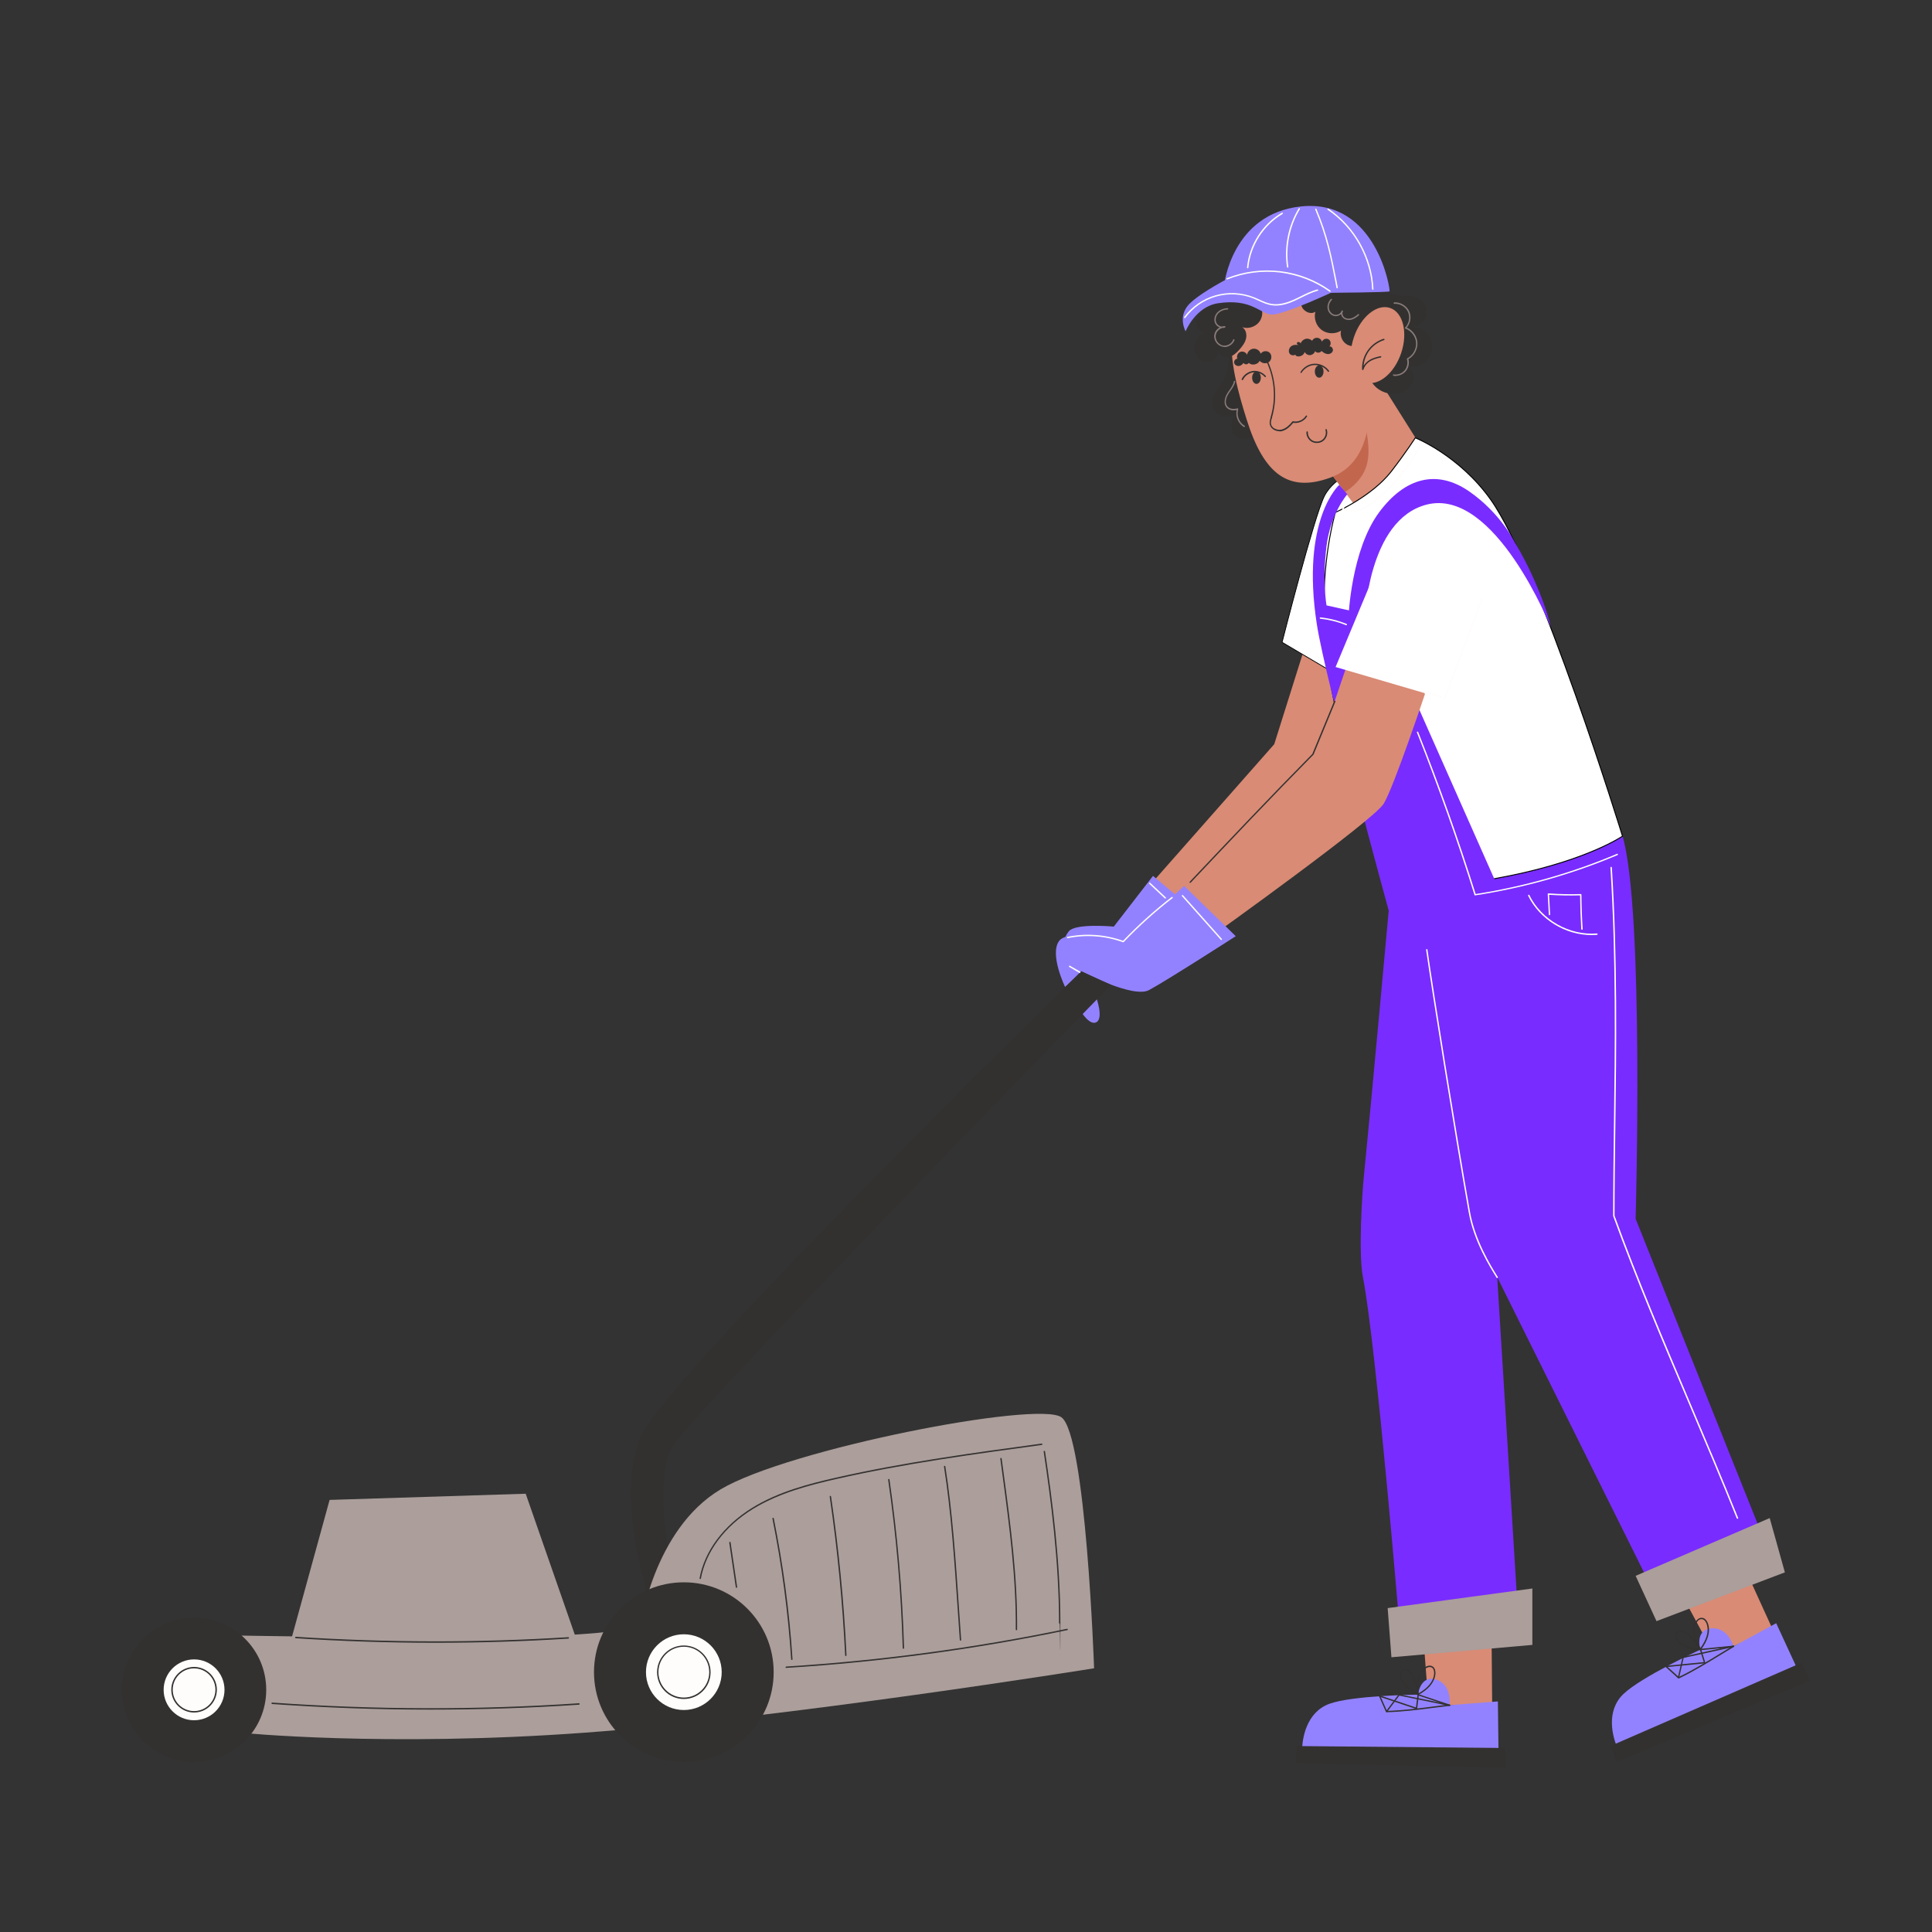 <?xml version="1.0" encoding="UTF-8"?>
<svg id="Illustration" xmlns="http://www.w3.org/2000/svg" version="1.1" viewBox="0 0 2000 2000">
  <rect x="0" y="0" width="2000" height="2000" fill="#333333" stroke="none"/>
  <!-- Generator: Adobe Illustrator 29.1.0, SVG Export Plug-In . SVG Version: 2.1.0 Build 142)  -->
  <defs>
    <style>
      .st0 {
        fill: #897d7b;
      }

      .st1 {
        fill: #d98b75;
      }

      .st2 {
        fill: #9382ff;
      }

      .st3, .st4, .st5 {
        fill: #fff;
      }

      .st3, .st5 {
        stroke: #000;
        stroke-miterlimit: 10;
      }

      .st6 {
        fill: #c2674e;
      }

      .st5 {
        stroke-width: .8px;
      }

      .st7 {
        fill: #792cff;
      }

      .st8 {
        fill: #fffdfc;
      }

      .st9 {
        fill: #ab9e9b;
      }

      .st10 {
        fill: #333130;
      }
    </style>
  </defs>
  <path class="st10" d="M1271.8,363.7c1.3,11.7-1.4,23.8-7.6,33.8-2.3,3.8-5.2,7.3-7.2,11.2-2,4-3.1,8.6-1.8,12.9,1.4,4.5,5.4,7.9,9.8,9.2,4.5,1.3,9.4.8,13.8-.8-5.5,5.4-5.7,15.3-.2,20.7s16,4.3,20-2.3c3.1-5.1,2.2-11.7,1.1-17.6-3-16-5.9-32-8.9-48-1-5.5-2.1-11.3-5.5-15.8-2.8-3.7-7-6.3-13.5-3.4Z"/>
  <path class="st7" d="M1437.6,942.6s-18.9,207.6-25.7,274.9c-1.9,18.3-5.7,80-1.1,104,14.4,74.4,39.1,376.1,39.1,376.1l122.8-5.9-22.8-369.6,168.8,339.5,117.7-41.9-143.2-358s9.1-319.4-13.6-396.4c-13.5-45.8-242,77.1-242,77.1Z"/>
  <path class="st1" d="M1349.9,672.5l-30.8,97.9-129.5,146.8,28,25.5s147.2-94.3,164.9-127.9c17.7-33.6,30-109,30-109l-62.5-33.3Z"/>
  <path class="st2" d="M1230.4,937.6l-36.8-30.9-40.6,52.5s-39-3.6-46.3,4.6c-7.3,8.3-8.7,25.9-8.7,25.9,0,0,67.6,18.8,77.3,10.5s55.2-62.5,55.2-62.5Z"/>
  <path class="st5" d="M1411.9,483.2s-30.2,9.1-40.9,30.3-43.8,151.4-43.8,151.4l50.1,29.6,34.6-211.4Z"/>
  <path class="st1" d="M1424.8,388.9l40.5,64.3s-17.5,32.9-36.2,49.3c-18.7,16.4-27.2,19.8-27.2,19.8l-31.4-41.7,36.8-84.8,17.4-6.9Z"/>
  <path class="st6" d="M1376.5,488.4l15.7,20.9s16.7-9.1,22.3-26.7c5.6-17.6-1.5-42.6-1.5-42.6l-36.6,48.4Z"/>
  <path class="st1" d="M1336.1,279.4c54.1-12.4,82.6,81.1,82.6,114.6s1.7,84.6-41.7,100.5c-43.4,15.8-68.6-3.9-86.2-59.4-17.6-55.5-38.7-136.3,45.3-155.7Z"/>
  <path class="st10" d="M1408,356.3c-4.4,2.8-10.4,2.7-14.6-.3-4.2-3-6.4-8.6-5.2-13.7-6,3.8-14.3,3.5-20-.7-5.7-4.2-8.4-12.1-6.5-18.9-5,3.4-12.6-.3-14.4-6.1-1.8-5.8,1.2-12.2,5.8-16.2,4.6-3.9,10.6-5.8,16.5-7.3,8.4-2.1,17.3-3.6,25.5-.9,12.1,4,19.8,16.8,20.8,29.5.9,12.7-3.8,25.2-7.7,34.5Z"/>
  <path class="st10" d="M1432.9,296.9c2.5,6.3,10.3,8.6,17,9,6.8.4,14.1-.1,19.8,3.4,5.8,3.6,8.7,11.2,6.9,17.7-1.9,6.5-8.4,11.4-15.2,11.4,8-.2,15.9,4.6,19.3,11.9,3.4,7.2,2.1,16.4-3.2,22.4-5.3,6-14.2,8.5-21.8,6,5.8,2,8.9,9.2,7.3,15.2s-6.8,10.5-12.6,12.5c-10.8,3.8-23.9-.8-30.1-10.4-4.1-6.5-5.1-14.4-6-22.1-1.7-14.6-3.3-29.3-8.7-43-4.6-11.6-12-22.9-11.5-35.4,12.5.9,25,1.7,38.8,1.4Z"/>
  <path class="st10" d="M1304.2,315c3.6,5.4,3.3,13.2-.7,18.3s-11.3,7.5-17.5,5.4c3.7,2.4,4.9,7.4,3.9,11.7-1,4.3-3.7,7.9-6.6,11.2-3.1,3.5-6.7,7-11.3,8s-10.2-1.8-10.7-6.4c.5,6.8-6.9,12.7-13.6,11.5-6.7-1.1-11.6-8.1-11.4-14.9.2-6.8,5-13,11.1-16.1-4.6.8-8.8-3.8-9.1-8.5s2.1-9.1,4.9-12.8c7.1-9.4,17.1-16.6,28.3-20.2,6.4-2.1,13.4-3,19.8-1.2,6.5,1.9,12.3,6.9,12.8,14Z"/>
  <ellipse class="st1" cx="1425.8" cy="357.1" rx="40.6" ry="25.8" transform="translate(632.8 1594.7) rotate(-71.4)"/>
  <path class="st3" d="M1382.2,530.5s38.1-16.6,58.2-42.7c15.8-20.5,24.7-34.6,24.7-34.6,0,0,45.5,18.2,78,63.9,51.6,72.6,136.5,348.5,136.5,348.5,0,0-35.7,24.6-117.3,41.1s-112.5,10.5-112.5,10.5c0,0-115.7-203.3-67.5-386.7Z"/>
  <path class="st7" d="M1579.4,983.2l-152.7-344.6-53.5-11.9s-4.5-25.9,0-61.5c4.3-34,21.5-53.5,21.5-53.5l-8.3-9.8s-40.1,35.6-23.2,144.5c9.2,59,74.4,296.3,74.4,296.3l141.8,40.5Z"/>
  <path class="st10" d="M1287.2,375.7c-1.1,1.8-2.9,3.1-5,3.2s-4.2-1.3-4.6-3.3c-.4-2,1.3-4.3,3.3-4.2-1.1-2.6.3-6,3-7.1s6,.4,7.1,3c.4-3.3,3.3-6.1,6.6-6.3,3.3-.3,6.6,2,7.5,5.2,1.8-3.1,6.7-3.6,9.3-1s2.1,7.3-.7,9.5c-2.8,2.2-7.4,1.6-9.7-1.2-1.9,4-8,5.2-11.3,2.2-1.1,1.7-3.8,2.1-5.5,0Z"/>
  <path class="st10" d="M1343.9,357.2c-2.7-.6-5.7-.2-7.7,1.6-2,1.8-2.7,5.2-1.1,7.4,1.6,2.2,5.6,2.2,6.9-.2-.7,0-1.2.9-.9,1.6s1,1,1.7,1.2c3.2.8,6.9-1.2,7.8-4.4,1.1,2.1,3.4,3.4,5.7,3.2s4.4-1.9,5.1-4.1c1.4,2.2,5.3,2.1,6.6-.2,1.7,1.6,3.8,2.9,6.1,3.2s4.9-1,5.6-3.2-1.2-5.1-3.5-4.7c2-2,1.6-5.8-.8-7.3s-6-.2-6.9,2.5c-.5-2.2-2.5-3.9-4.8-4.1s-4.5,1.1-5.4,3.1c-1.7-1.8-4.3-2.6-6.7-2s-4.4,2.4-5.2,4.7c-.4-1.1-1.8-1.8-2.9-1.4s-1.7,1.9.3,2.9Z"/>
  <path class="st1" d="M1394.1,689.3l-34,99.9-138.6,148,33.7,31.3s166.5-119.1,177.2-136.5c10.7-17.4,44.4-118.6,44.4-118.6l-82.8-24.1Z"/>
  <path class="st2" d="M1279.3,969.2l-53.5-52.1-61.6,57.2s-58.2-14.1-68,0c-9.8,14.1,6.4,47.4,6.4,47.4l17.6-15.8s52.8,27.9,69.3,19c18.3-9.8,89.8-55.8,89.8-55.8Z"/>
  <path class="st2" d="M1118.7,1046.6s9.5,16,16.6,11.4c7.1-4.6-.4-25.2-.4-25.2l-16.2,13.9Z"/>
  <path class="st10" d="M674,1661.8s-39.1-111.5-10.4-175.2c28.7-63.7,455.7-481.2,455.7-481.2l30.9,14.1s-430.3,440.6-453.3,476.8c-22.9,36.2,0,134.4,0,134.4l-23,31.2Z"/>
  <path class="st9" d="M1098.7,1467.1c25.5,17.8,33.9,259.9,33.9,259.9,0,0-321.1,51.6-527.7,66.7-206.6,15.1-356,0-356,0l-2.3-100.6s128.3,2.3,243,2.3,172.9-10.2,172.9-10.2c0,0,13.5-101.8,83.6-143.5,70.2-41.7,327.8-91.9,352.6-74.6Z"/>
  <polygon class="st9" points="297.8 1710.5 341.2 1552.7 544.2 1546.3 599.5 1705 297.8 1710.5"/>
  <circle class="st10" cx="200.9" cy="1749.3" r="74.7"/>
  <circle class="st8" cx="200.9" cy="1749.3" r="31.5"/>
  <circle class="st10" cx="707.9" cy="1731" r="93"/>
  <circle class="st8" cx="707.9" cy="1731" r="39.2"/>
  <path class="st7" d="M1396,638.2s2.7-68.8,31.7-107.9c26.9-36.3,60.1-44.5,93.2-21.6,33,22.9,47.3,53,47.3,53,0,0,9.7,15.3,20,38.6,14.3,32.3,17.1,49,17.1,49,0,0-57.6-144.7-128.2-127-61.8,15.5-64.5,120.7-64.5,120.7l-16.4-4.8Z"/>
  <polygon class="st4" points="1438.4 556.8 1382.6 690.5 1489.7 721.9 1528.4 630 1438.4 556.8"/>
  <g>
    <polygon class="st1" points="1544.1 1697.7 1544.7 1765.9 1478.8 1764.7 1473.8 1699.1 1544.1 1697.7"/>
    <path class="st2" d="M1550.6,1761.3l.7,56.8s-203.4,7.7-203.4-5.3,4.3-40.4,28.5-49.1c24.2-8.7,91.4-9.4,91.4-9.4,0,0,2.6-21.1,19.2-15.5,16.6,5.6,13.5,26.4,13.5,26.4l50.1-3.9Z"/>
    <polygon class="st10" points="1558.1 1809.5 1342 1807.5 1341.4 1825.3 1558.5 1830.1 1558.1 1809.5"/>
    <path class="st10" d="M1466.4,1769.2c0,0-.2,0-.2,0l-37.8-12.6c-.4-.1-.6-.5-.5-.9.1-.4.5-.6.9-.5l37,12.4,1.6-13.3c0-.2.1-.4.3-.5s.4-.1.6,0l32.1,10.7c.4.1.6.5.5.9-.1.4-.5.6-.9.4l-31.3-10.5-1.6,13.3c0,.2-.1.4-.3.5-.1,0-.2.1-.4.1Z"/>
    <path class="st10" d="M1467.8,1754.8c0,0-.2,0-.3,0-6.4-2.9-12.1-7.7-16-13.6-1.1-1.7-2.7-4.4-2.7-7.3,0-2.6,1.6-5.7,4.5-6.4,2.6-.6,5.4.8,8,4.1,2.8,3.5,4.4,8.2,5.5,12.6,0-1.4.1-2.9.4-4.3.9-5.4,3.2-10.1,6.7-13.1,2.6-2.2,6.4-3.6,9.3-1.6,2.4,1.6,2.7,4.7,2.8,6.4,0,4.6-2,9.5-5.7,13.8-2.9,3.3-6.6,6.2-12.1,9.3-.1,0-.2,0-.4,0ZM1454.6,1728.8c-.3,0-.6,0-.9,0-2.2.5-3.4,3-3.4,5,0,2.5,1.3,4.8,2.4,6.5,3.5,5.3,8.5,9.7,14.2,12.6-.7-5.5-2.2-14.8-6.7-20.5-1.1-1.4-3.3-3.7-5.7-3.7ZM1480.1,1725.7c-1.8,0-3.8,1-5.2,2.2-3.2,2.8-5.4,7.1-6.2,12.2-.5,3.2-.4,6.2-.2,9.5,0,1.1,0,2.2.1,3.3,4.7-2.8,8-5.4,10.6-8.4,3.5-4,5.4-8.6,5.4-12.8,0-1.1-.2-3.9-2.1-5.3-.7-.5-1.5-.7-2.4-.7Z"/>
    <path class="st10" d="M1435.3,1772.5s0,0,0,0c-.3,0-.5-.2-.6-.4l-7.1-16c-.2-.4,0-.8.4-.9.4-.2.8,0,.9.4l6.6,14.9,12.2-16.3c.2-.2.4-.3.7-.3l52.3,10.7c.4,0,.6.5.6.8,0,.4-.5.6-.8.6l-51.9-10.7-12.7,16.9c-.1.2-.3.3-.6.3Z"/>
    <path class="st10" d="M1435.5,1772.5c-.4,0-.7-.3-.7-.7,0-.4.3-.7.7-.7,16.7-.5,32.2-2.5,48.6-4.6,5.4-.7,10.8-1.4,16.4-2,.4,0,.7.2.8.6,0,.4-.2.7-.6.8-5.5.6-11,1.3-16.3,2-16.5,2.1-32,4.1-48.7,4.6h0Z"/>
  </g>
  <g>
    <polygon class="st1" points="1806.8 1624.8 1835.1 1686.8 1774.4 1712.6 1743.1 1654.7 1806.8 1624.8"/>
    <path class="st2" d="M1838.7,1680.3l23.8,51.6s-182.5,90-187.9,78.1c-5.3-11.9-12.6-38.6,6-56.4,18.6-17.8,79.6-45.9,79.6-45.9,0,0-6.2-20.3,11.2-22,17.4-1.7,23.2,18.6,23.2,18.6l44.2-24Z"/>
    <polygon class="st10" points="1865.1 1721.2 1667 1807.5 1673.7 1824 1873.9 1739.8 1865.1 1721.2"/>
    <path class="st10" d="M1725,1725.8c-.4,0-.7-.3-.7-.6,0-.4.2-.7.6-.8l38.8-3.8-4-12.8c0-.2,0-.4,0-.6.1-.2.3-.3.5-.3l33.7-3.3c.4,0,.7.2.8.6,0,.4-.2.7-.6.8l-32.8,3.2,4,12.8c0,.2,0,.4,0,.6s-.3.3-.5.3l-39.7,3.9s0,0,0,0Z"/>
    <path class="st10" d="M1760.1,1708.2h0c-7.1,0-14.2-2.1-20.1-5.9-1.8-1.1-4.2-2.9-5.4-5.6-1-2.4-.9-5.9,1.5-7.7,2.1-1.6,5.3-1.4,9,.4,4,2,7.4,5.7,10.2,9.3-.6-1.3-1-2.7-1.4-4.1-1.4-5.3-1.2-10.5.8-14.6,1.4-3.1,4.4-5.9,7.8-5.2,2.8.5,4.4,3.2,5.1,4.7,1.9,4.2,2.1,9.5.4,14.9-1.3,4.2-3.5,8.4-7.2,13.5-.1.2-.3.3-.6.3ZM1739.6,1689.3c-.9,0-1.9.2-2.6.8-1.8,1.4-1.9,4.1-1.1,6,1,2.3,3.1,3.9,4.9,5,5.4,3.4,11.7,5.4,18.1,5.7-2.9-4.7-8-12.7-14.5-16-1.2-.6-3-1.4-4.8-1.4ZM1761.4,1676.1c-2.4,0-4.5,2.2-5.6,4.5-1.8,3.8-2,8.7-.7,13.7.8,3.1,2.2,5.8,3.7,8.7.5,1,1,2,1.5,3,3.2-4.5,5.1-8.2,6.3-12,1.6-5.1,1.4-10-.3-13.9-.5-1-1.8-3.5-4.1-3.9-.2,0-.5,0-.7,0Z"/>
    <path class="st10" d="M1737.6,1737.5c-.2,0-.3,0-.5-.2l-13-11.8c-.3-.3-.3-.7,0-1,.3-.3.7-.3,1,0l12.1,10.9,4.5-19.9c0-.3.3-.5.5-.5l52.1-11.5c.4,0,.8.2.8.5s-.2.8-.5.9l-51.7,11.4-4.7,20.6c0,.2-.2.4-.5.5,0,0-.1,0-.2,0Z"/>
    <path class="st10" d="M1737.9,1737.5c-.3,0-.5-.1-.6-.4-.2-.4,0-.8.3-1,15-7.2,28.4-15.4,42.5-24,4.6-2.8,9.3-5.7,14.1-8.5.3-.2.8,0,1,.2.2.3,0,.8-.2,1-4.8,2.8-9.5,5.7-14.1,8.5-14.2,8.6-27.5,16.8-42.6,24.1,0,0-.2,0-.3,0Z"/>
  </g>
  <polygon class="st9" points="1436.5 1664.7 1440.4 1715.6 1586.3 1702.8 1586.3 1644.4 1436.5 1664.7"/>
  <polygon class="st9" points="1693.2 1631.3 1714.8 1678.2 1847.7 1627.7 1832 1571.5 1693.2 1631.3"/>
  <path class="st2" d="M1438.4,301.7c1.3-.8-13.3-96.2-91.6-88-72,7.6-79.7,81.9-79.7,81.9l110.5,7.5s59-.4,60.9-1.5Z"/>
  <path class="st2" d="M1384.9,299.8s-56.8,26.9-68.9,25.8c-12-1.1-20.6-16.8-55-11.7-23.5,3.5-33.7,29.1-33.7,29.1,0,0-8.7-15.7,4.1-28.6,17.7-17.7,76.8-44.6,76.8-44.6l76.6,30Z"/>
  <path class="st10" d="M1324.5,446.4c-2.2,0-4.4-.6-6.2-1.8-2-1.3-3.3-3.1-3.8-5.2-.5-2.5.2-4.9.9-7.3v-.5c5.6-18.6,4-39.4-4.2-57-.2-.4,0-.8.3-.9.4-.2.8,0,.9.3,8.3,17.9,9.9,39,4.4,58v.5c-.8,2.2-1.5,4.5-1,6.6.5,2.2,2,3.6,3.2,4.3,2.2,1.4,5.2,1.9,7.7,1.3,4.8-1.2,8.5-5.1,11.2-8.4.2-.2.4-.3.7-.2,5,1.1,10.6-1.3,13.2-5.7.2-.3.6-.4,1-.2.3.2.4.6.2,1-2.9,4.8-8.9,7.4-14.3,6.5-2.8,3.4-6.7,7.4-11.7,8.6-.8.2-1.7.3-2.6.3Z"/>
  <path class="st10" d="M1363.1,458.6c-1.6,0-3.3-.4-4.8-1.1-3.7-1.9-6.2-6.1-5.9-10.3,0-.4.4-.7.8-.7.4,0,.7.4.7.8-.2,3.6,1.9,7.3,5.1,8.9,3.3,1.6,7.5,1.1,10.2-1.2,2.8-2.4,4-6.4,2.9-9.9-.1-.4,0-.8.5-.9.4-.1.8,0,.9.5,1.3,4-.1,8.7-3.3,11.4-1.9,1.7-4.5,2.5-7,2.5Z"/>
  <path class="st10" d="M1346.9,386.2c-.1,0-.3,0-.4-.1-.3-.2-.4-.6-.2-1,3-5,8.6-8.4,14.4-8.6,5.8-.3,11.7,2.6,15.1,7.3.2.3.2.8-.2,1-.3.2-.8.2-1-.2-3.1-4.3-8.6-7-13.9-6.7-5.3.2-10.5,3.4-13.3,7.9-.1.2-.4.3-.6.3Z"/>
  <path class="st10" d="M1410.6,383.1s0,0,0,0c-.3,0-.6-.3-.6-.7-.3-6.9,1.8-13.9,5.8-19.6,4-5.7,9.9-10,16.5-12.1.4-.1.8,0,.9.5s0,.8-.5.9c-6.3,2-11.9,6.1-15.7,11.5-3.1,4.4-5,9.7-5.4,15.1,1.4-2.3,3.5-4.4,6.1-6,3.9-2.4,8.4-3.4,11.4-4,.4,0,.8.2.8.6,0,.4-.2.8-.6.8-4.6.9-8.1,2.1-10.9,3.8-3.5,2.1-6,5.3-6.9,8.6,0,.3-.4.5-.7.5Z"/>
  <path class="st10" d="M1286,393.4c-.1,0-.2,0-.3,0-.4-.2-.5-.6-.3-1,2.1-4.5,6.7-7.7,11.6-8.4,4.9-.6,10.1,1.4,13.3,5.2.3.3.2.8,0,1-.3.3-.8.2-1,0-2.9-3.4-7.6-5.3-12-4.7-4.4.6-8.6,3.5-10.5,7.6-.1.3-.4.4-.6.4Z"/>
  <ellipse class="st10" cx="1300.7" cy="391" rx="4.5" ry="6.4"/>
  <ellipse class="st10" cx="1365.6" cy="384.6" rx="4.5" ry="6.4"/>
  <path class="st0" d="M1267.4,359.1c-.7,0-1.5,0-2.2-.3-5.1-1.2-8.9-6.6-8.2-11.8.4-3.4,2.6-6.4,5.6-8-2-.8-3.8-2.3-4.7-4.3-1.6-3.5-.7-8.1,2.2-11.2,2.5-2.7,6.4-4.3,10.7-4.5.4,0,.7.3.7.7,0,.4-.3.7-.7.7-3.9.1-7.4,1.6-9.7,4-2.5,2.7-3.3,6.7-1.9,9.7,1,2.2,3.3,3.7,5.5,4,1-.3,2.1-.5,3.2-.5.3,0,.6.2.7.6,0,.3-.1.7-.4.8-1,.5-2.2.6-3.3.6-3.3,1.2-6,4.2-6.4,7.7-.6,4.5,2.7,9.2,7.1,10.3,4.4,1,9.5-1.7,11-6,.1-.4.5-.6.9-.4.4.1.6.5.4.9-1.5,4.2-5.9,7.2-10.4,7.2Z"/>
  <path class="st0" d="M1288.2,442.1c-.1,0-.2,0-.4,0-5.9-3.4-9.1-10.9-7.6-17.6-3.4.7-7.8.4-10.5-2.7-3.5-4.1-1.8-10.4.7-14.5.7-1.2,1.5-2.3,2.3-3.4,2.1-3,4-5.8,4.6-9.1,0-.4.5-.6.8-.6.4,0,.6.4.6.8-.7,3.6-2.8,6.7-4.9,9.6-.8,1.1-1.6,2.2-2.3,3.4-2.3,3.7-3.9,9.3-.8,12.8,2.5,2.9,7.1,2.9,10.2,1.9.3,0,.5,0,.7.2s.3.5.2.7c-2,6.3.9,13.8,6.6,17.1.3.2.5.6.3,1-.1.2-.4.4-.6.4Z"/>
  <path class="st0" d="M1396.1,331.2c-1.9,0-3.6-.5-5-1.5-1.6-1.1-2.6-2.8-2.8-4.6-1.8,1.7-4.6,2.6-7.1,2-3.5-.8-6.4-4-6.9-7.7-.5-3.4.8-7.2,3.4-9.9.3-.3.7-.3,1,0,.3.3.3.7,0,1-2.3,2.4-3.5,5.7-3,8.7.5,3.2,2.9,5.9,5.8,6.6,2.8.6,5.8-.8,7-3.2,0-.3.2-.6.4-.9.2-.3.6-.5.9-.3.3.1.5.5.4.9,0,.3-.2.6-.4.9-.5,1.9.3,4.2,2.1,5.5,1.9,1.3,4.6,1.6,7.2.7,2.5-.8,4.8-2.5,6.7-4.1.3-.3.8-.2,1,0,.3.3.2.8,0,1-2,1.7-4.3,3.5-7.1,4.4-1.2.4-2.3.6-3.5.6Z"/>
  <path class="st0" d="M1444.7,389.2c-.7,0-1.4,0-2.1-.2-.4,0-.7-.4-.6-.8,0-.4.4-.7.8-.6,4.1.7,8.5-1,11.2-4.1,2.7-3.2,3.6-7.8,2.4-11.7-.1-.3,0-.7.4-.9,5.8-3,9.5-9.6,9.1-16-.4-6.5-4.9-12.5-11-14.7-.2,0-.4-.3-.5-.5,0-.2,0-.5.2-.7,4.1-4.1,5.3-10.9,2.9-16.1-2.4-5.3-8.3-8.8-14.1-8.4-.3,0-.7-.3-.8-.7s.3-.7.7-.8c6.3-.4,12.8,3.5,15.5,9.2,2.5,5.5,1.4,12.4-2.5,16.9,6.1,2.7,10.6,8.9,11,15.6.4,6.8-3.4,13.8-9.3,17.1,1.2,4.3,0,9.2-2.8,12.5-2.6,3-6.5,4.8-10.5,4.8Z"/>
  <path class="st8" d="M1376.8,302.1c-.1,0-.3,0-.4-.1-15.1-10.8-32.8-17.6-51.3-19.9-18.5-2.2-37.4.3-54.6,7.2-.4.1-.8,0-.9-.4s0-.8.4-.9c17.5-7,36.6-9.5,55.3-7.3,18.7,2.2,36.7,9.2,51.9,20.1.3.2.4.7.2,1-.1.2-.4.3-.6.3Z"/>
  <path class="st8" d="M1226.4,329.3c-.1,0-.3,0-.4-.1-.3-.2-.4-.7-.2-1,8-10.8,19.5-18.8,32.5-22.5,12.9-3.7,27-3,39.5,1.9,1.9.7,3.8,1.6,5.6,2.4,4.2,1.9,8.5,3.9,13,4.6,8.9,1.4,17.9-2.1,24-4.9,2.1-1,4.2-2,6.2-3,5.4-2.7,11.1-5.5,17.1-7.1.4-.1.8.1.9.5.1.4-.1.8-.5.9-5.9,1.6-11.4,4.3-16.8,7-2,1-4.1,2-6.2,3-6.2,2.9-15.5,6.5-24.8,5-4.7-.7-9.1-2.7-13.4-4.7-1.8-.8-3.7-1.7-5.5-2.4-12.2-4.8-25.9-5.5-38.6-1.9-12.6,3.6-23.9,11.4-31.7,22-.1.2-.4.3-.6.3Z"/>
  <path class="st8" d="M1421.1,300c-.4,0-.7-.3-.7-.7-1.4-32.5-19-64-46-82.1-.3-.2-.4-.7-.2-1,.2-.3.7-.4,1-.2,27.3,18.4,45.2,50.3,46.6,83.3,0,.4-.3.7-.7.7,0,0,0,0,0,0Z"/>
  <path class="st8" d="M1384.2,298.5c-.3,0-.6-.2-.7-.6-.4-2.3-.9-4.5-1.3-6.8-4.7-24.3-9.2-47.2-20.7-74.2-.2-.4,0-.8.4-.9.4-.2.8,0,.9.4,11.6,27.2,16,50.2,20.8,74.5.4,2.3.9,4.5,1.3,6.8,0,.4-.2.8-.6.8,0,0,0,0-.1,0Z"/>
  <path class="st8" d="M1333,277.1c-.3,0-.6-.3-.7-.6-3.2-20.7,1.2-42.9,12.1-60.8.2-.3.6-.4,1-.2.3.2.4.6.2,1-10.7,17.6-15,39.5-11.9,59.8,0,.4-.2.8-.6.8,0,0,0,0-.1,0Z"/>
  <path class="st8" d="M1291.5,277.7s0,0,0,0c-.4,0-.7-.4-.6-.8,2.1-23.2,15.9-44.9,36.1-56.7.3-.2.8,0,1,.3.2.3,0,.8-.3,1-19.7,11.5-33.3,32.8-35.4,55.6,0,.4-.3.6-.7.6Z"/>
  <path class="st8" d="M1495.3,724c-.1,0-.2,0-.3,0-6.1-3.2-13-5.2-19.9-5.9-.4,0-.7-.4-.6-.8,0-.4.4-.7.8-.6,6.8.6,13.6,2.6,19.7,5.7l38.7-102.9c.1-.4.6-.6.9-.4.4.1.6.6.4.9l-38.9,103.7c0,.2-.2.3-.4.4,0,0-.2,0-.3,0Z"/>
  <path class="st8" d="M1398.7,529.7c-3.2,0-6.2-.6-8.9-1.7-.2,0-.3-.2-.4-.4,0-.2,0-.4,0-.6l4.6-9.9c.2-.4.6-.5.9-.3.4.2.5.6.3.9l-4.3,9.3c5.3,2,11.6,1.8,17.9-.6,6.3-2.4,11.7-6.6,16.3-10.3,18-14.9,33.2-33.8,44-54.5.2-.4.6-.5,1-.3.3.2.5.6.3,1-10.9,20.9-26.2,39.9-44.3,55-4.6,3.8-10.2,8.1-16.7,10.6-3.6,1.4-7.3,2.1-10.7,2.1Z"/>
  <path class="st8" d="M1393.7,647.2c0,0-.2,0-.3,0-8.5-3.5-17.5-5.7-26.6-6.7-.4,0-.7-.4-.6-.8,0-.4.4-.7.8-.6,9.3,1,18.4,3.3,27,6.8.4.1.5.6.4.9-.1.3-.4.4-.7.4Z"/>
  <path class="st8" d="M1527.1,927c-.3,0-.6-.2-.7-.5-17.8-56.9-37.9-113.5-59.6-168.2-.1-.4,0-.8.4-.9.4-.1.8,0,.9.4,21.7,54.5,41.7,110.9,59.5,167.7,50.2-7.8,99.5-21.8,146.3-41.6.4-.2.8,0,.9.4.2.4,0,.8-.4.9-47.1,19.9-96.7,33.9-147.3,41.7,0,0,0,0-.1,0Z"/>
  <path class="st8" d="M1798.6,1572.2c-.3,0-.6-.2-.7-.4-15.9-39.6-33-79.8-49.5-118.7-27-63.5-54.9-129.2-78.5-194.3,0,0,0-.2,0-.2,0-29.4.4-59.7.8-91.8,1.1-82,2.3-174.9-3.6-268.7,0-.4.3-.7.7-.8.4,0,.7.3.8.7,5.9,93.8,4.7,186.8,3.6,268.8-.4,32.1-.8,62.4-.8,91.7,23.6,65,51.5,130.6,78.4,194.1,16.5,38.9,33.6,79.1,49.5,118.7.1.4,0,.8-.4.9,0,0-.2,0-.3,0Z"/>
  <path class="st8" d="M1647.7,968c-27.2,0-53.7-16.1-65.8-40.7-.2-.4,0-.8.3-1,.3-.2.8,0,1,.3,12.6,25.7,41.4,42,69.9,39.7.4,0,.7.3.8.7,0,.4-.3.7-.7.8-1.8.1-3.7.2-5.5.2Z"/>
  <path class="st8" d="M1637.6,962.5c-.4,0-.7-.3-.7-.7-.7-11.6-1.1-23.3-1.2-34.9-11.2.3-21.8.1-32.1-.6l1.1,20.4c0,.4-.3.7-.7.7-.5,0-.7-.3-.7-.7l-1.1-21.2c0-.2,0-.4.2-.5s.3-.2.6-.2c10.7.8,21.7,1.1,33.4.7.2,0,.4,0,.5.2.1.1.2.3.2.5.1,11.8.5,23.8,1.3,35.6,0,.4-.3.7-.7.8,0,0,0,0,0,0Z"/>
  <path class="st8" d="M1549.9,1323c-.2,0-.5-.1-.6-.3l-.5-.8c-6.3-10.1-23.2-37.1-28.4-66.8-14.8-83.8-38-228.6-44.1-271.8,0-.4.2-.8.6-.8.4,0,.8.2.8.6,6.1,43.1,29.3,188,44.1,271.7,5.2,29.4,21.9,56.2,28.2,66.3l.5.8c.2.3.1.8-.2,1-.1,0-.2.1-.4.1Z"/>
  <path class="st8" d="M1162.7,975.4c0,0-.2,0-.2,0-18.5-6.7-38.3-8.1-57.2-4.2-.4,0-.8-.2-.8-.6,0-.4.2-.8.6-.8,19-3.9,38.8-2.5,57.5,4.1,15.6-16.3,32.5-31.5,50.3-45.3.3-.2.8-.2,1,.1.2.3.2.8-.1,1-17.9,13.8-34.9,29.1-50.5,45.5-.1.1-.3.2-.5.2Z"/>
  <path class="st8" d="M1264.3,973.1c-.2,0-.4,0-.5-.2l-40.2-45.2c-.3-.3-.2-.7,0-1,.3-.3.7-.2,1,0l40.2,45.2c.3.3.2.7,0,1-.1.1-.3.2-.5.2Z"/>
  <path class="st8" d="M1206.3,930.2c-.2,0-.4,0-.5-.2l-16.1-15.1c-.3-.3-.3-.7,0-1,.3-.3.7-.3,1,0l16.1,15.1c.3.3.3.7,0,1-.1.1-.3.2-.5.2Z"/>
  <path class="st8" d="M1117.8,1007.1c-.1,0-.2,0-.4,0l-10.5-6.1c-.3-.2-.5-.6-.3-1,.2-.3.6-.5,1-.3l10.5,6.1c.3.2.5.6.3,1-.1.2-.4.4-.6.4Z"/>
  <path class="st10" d="M813.9,1726.7c-.4,0-.7-.3-.7-.7,0-.4.3-.7.7-.8,97.4-6.1,195.2-19.2,290.7-39.1.4,0,.8.2.8.6s-.2.8-.6.8c-95.6,19.9-193.5,33.1-290.9,39.1,0,0,0,0,0,0Z"/>
  <path class="st10" d="M724.9,1634.6s0,0-.1,0c-.4,0-.6-.4-.6-.8,5.1-28.1,24.9-54.6,54.3-72.8,27.5-17,59.4-25.1,87.2-31.4,70.1-15.9,142.6-25.7,212.6-35.2.4,0,.7.2.8.6,0,.4-.2.7-.6.8-70,9.5-142.4,19.3-212.5,35.2-27.7,6.3-59.5,14.4-86.8,31.2-29.1,17.9-48.6,44.1-53.6,71.8,0,.3-.4.6-.7.6Z"/>
  <path class="st10" d="M1097,1680.8c-.4,0-.7-.3-.7-.7,0-63.6-8.5-128.2-15.9-177.4,0-.4.2-.8.6-.8.4,0,.8.2.8.6,7.4,49.2,15.9,113.9,15.9,177.6s-.3.7-.7.7Z"/>
  <path class="st10" d="M1052.2,1687.6h0c-.4,0-.7-.3-.7-.7.5-53.8-6.7-107.8-13.7-159.9-.8-5.7-1.5-11.4-2.3-17,0-.4.2-.7.6-.8.4,0,.7.2.8.6.7,5.6,1.5,11.3,2.3,17,7,52.2,14.2,106.2,13.7,160.2,0,.4-.3.7-.7.7Z"/>
  <path class="st10" d="M994.3,1698.4c-.4,0-.7-.3-.7-.7-.8-10.6-1.5-21.6-2.3-33.3-3.2-47-6.8-100.3-14.1-146.2,0-.4.2-.8.6-.8.4,0,.8.2.8.6,7.3,46,10.9,99.3,14.1,146.4.8,11.7,1.5,22.7,2.3,33.3,0,.4-.3.7-.7.8,0,0,0,0,0,0Z"/>
  <path class="st10" d="M935.2,1706.9c-.4,0-.7-.3-.7-.7-1.7-58.1-6.7-116.8-15.1-174.4,0-.4.2-.8.6-.8.4,0,.8.2.8.6,8.3,57.6,13.4,116.3,15.1,174.5,0,.4-.3.7-.7.7h0Z"/>
  <path class="st10" d="M875.6,1714.4c-.4,0-.7-.3-.7-.7-2.7-54.8-8-110.1-16-164.4,0-.4.2-.8.6-.8.4,0,.7.2.8.6,8,54.3,13.4,109.7,16,164.5,0,.4-.3.7-.7.7,0,0,0,0,0,0Z"/>
  <path class="st10" d="M819.7,1718.4c-.4,0-.7-.3-.7-.7-3.2-48.8-9.7-97.8-19.4-145.7,0-.4.2-.8.6-.8.4,0,.8.2.8.6,9.7,48,16.3,97,19.4,145.9,0,.4-.3.7-.7.8,0,0,0,0,0,0Z"/>
  <path class="st10" d="M762.4,1643.7c-.3,0-.7-.3-.7-.6l-6.8-46.2c0-.4.2-.8.6-.8.4,0,.8.2.8.6l6.8,46.2c0,.4-.2.8-.6.8,0,0,0,0-.1,0Z"/>
  <path class="st10" d="M450.4,1700.6c-48.2,0-96.3-1.6-144.2-4.7-.4,0-.7-.4-.7-.8,0-.4.3-.7.8-.7,93.6,6.1,188.5,6.3,282,.4.4,0,.7.3.8.7,0,.4-.3.7-.7.8-45.8,2.9-91.9,4.3-138.1,4.3Z"/>
  <path class="st10" d="M445.7,1769.8c-54.8,0-109.6-2-164-5.8-.4,0-.7-.4-.7-.8,0-.4.4-.7.8-.7,105.3,7.5,212.2,7.8,317.5.7.4,0,.7.3.8.7,0,.4-.3.7-.7.8-51,3.4-102.4,5.1-153.7,5.1Z"/>
  <path class="st10" d="M707.9,1758.8c-15.3,0-27.7-12.4-27.7-27.7s12.4-27.7,27.7-27.7,27.7,12.4,27.7,27.7-12.4,27.7-27.7,27.7ZM707.9,1704.7c-14.5,0-26.3,11.8-26.3,26.3s11.8,26.3,26.3,26.3,26.3-11.8,26.3-26.3-11.8-26.3-26.3-26.3Z"/>
  <path class="st10" d="M200.9,1772.8c-13,0-23.6-10.6-23.6-23.6s10.6-23.6,23.6-23.6,23.6,10.6,23.6,23.6-10.6,23.6-23.6,23.6ZM200.9,1727.1c-12.2,0-22.1,9.9-22.1,22.1s9.9,22.1,22.1,22.1,22.1-9.9,22.1-22.1-9.9-22.1-22.1-22.1Z"/>
  <path class="st10" d="M1232.1,914c-.2,0-.4,0-.5-.2-.3-.3-.3-.7,0-1,41.2-43.6,83.9-88.7,126.9-132.3l22.6-54.7c.1-.4.6-.5.9-.4.4.1.5.6.4.9l-22.6,54.8c0,0,0,.2-.2.2-43.1,43.6-85.7,88.7-127,132.4-.1.1-.3.2-.5.2Z"/>
</svg>